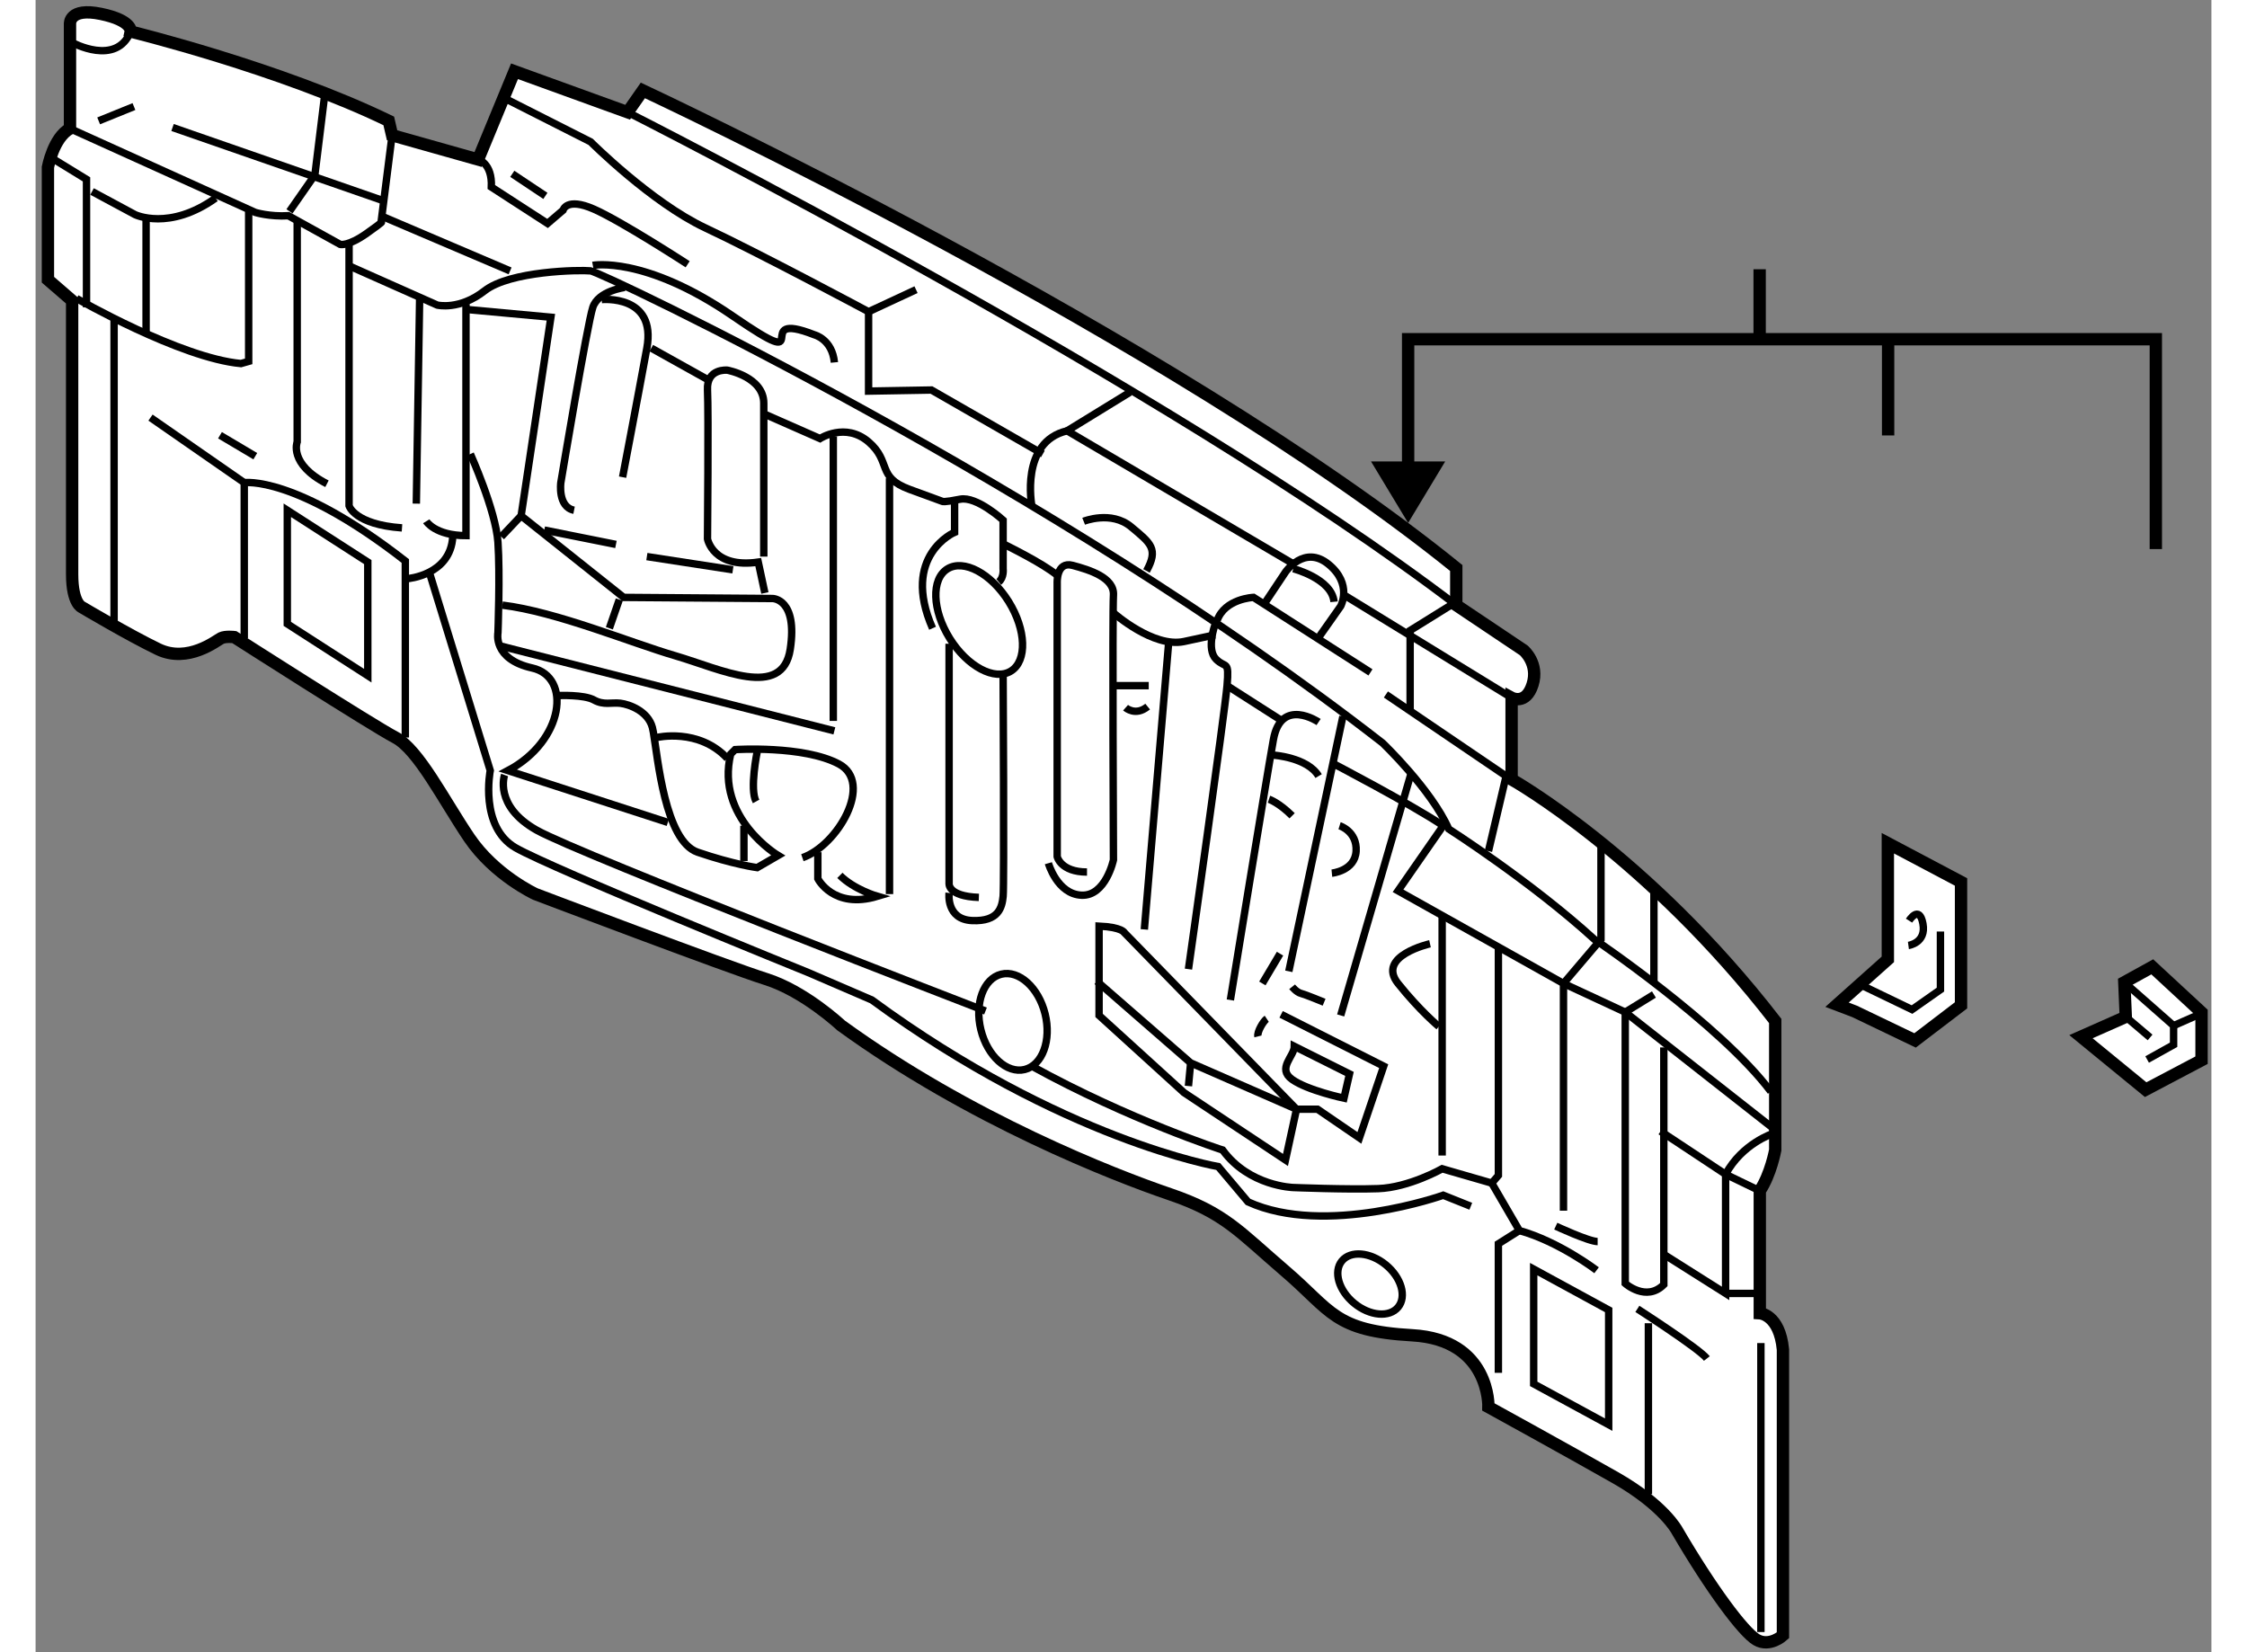 <?xml version="1.0" encoding="utf-8"?>
<!-- Generator: Adobe Illustrator 15.1.0, SVG Export Plug-In . SVG Version: 6.00 Build 0)  -->
<!DOCTYPE svg PUBLIC "-//W3C//DTD SVG 1.1//EN" "http://www.w3.org/Graphics/SVG/1.1/DTD/svg11.dtd">
<svg version="1.1" xmlns="http://www.w3.org/2000/svg" xmlns:xlink="http://www.w3.org/1999/xlink" x="0px" y="0px" width="244.8px"
	 height="180px" viewBox="141.643 4.907 88.151 66.937" enable-background="new 0 0 244.8 180" xml:space="preserve">
	
<rect x="141.643" y="4.907" width="88.151" height="66.937" fill="#808080" stroke="none"/>
	
<g><path fill="#FFFFFF" stroke="#000000" stroke-width="0.5" d="M165.628,9.454l0.618-0.884c0,0,21.382,9.983,32.954,19.349v1.504
			l2.734,1.832c0,0,0.626,0.537,0.357,1.385c-0.269,0.849-0.849,0.536-0.849,0.536v3.307c0,0,5.496,3.083,10.68,9.787v5.229
			c0,0-0.178,0.983-0.625,1.653v4.959c0,0,0.804,0.045,0.938,1.475v11.575c0,0-0.536,0.491-1.072,0.178s-1.833-2.056-3.218-4.424
			c0,0-0.537-1.028-2.503-2.145s-5.139-2.861-5.139-2.861s0.089-2.725-3.083-2.905c-3.174-0.178-3.263-0.983-5.14-2.591
			c-1.877-1.609-2.457-2.369-4.691-3.128c-2.234-0.761-8.089-3.039-13.317-6.837c0,0-1.475-1.386-3.039-1.877
			c-1.564-0.492-9.339-3.442-9.339-3.442s-1.654-0.76-2.682-2.279c-1.028-1.52-2.056-3.575-2.995-4.066
			c-0.938-0.492-6.523-4.066-6.523-4.066s-0.357-0.044-0.536,0.044c-0.18,0.089-1.341,1.028-2.548,0.447
			c-1.206-0.581-3.083-1.698-3.083-1.698s-0.403-0.134-0.403-1.34s0-11.083,0-11.083l-0.981-0.849v-4.558
			c0,0,0.224-1.207,0.894-1.564V5.872c0,0-0.045-0.67,1.251-0.402s1.206,0.715,1.206,0.715s6.032,1.475,10.457,3.62l0.135,0.581
			l3.484,0.983l1.476-3.575L165.628,9.454z"></path><path fill="none" stroke="#000000" stroke-width="0.3" d="M143.125,6.631c0,0,1.789,0.983,2.369-0.447"></path><line fill="none" stroke="#000000" stroke-width="0.3" x1="147.192" y1="10.072" x2="155.683" y2="13.022"></line><path fill="none" stroke="#000000" stroke-width="0.3" d="M143.037,10.117l7.507,3.396c0,0,0.581,0.179,1.341,0.134l2.1,1.162
			c0,0,0.313,0.089,1.073-0.447c0.76-0.537,0.581-0.447,0.581-0.447l0.447-3.531"></path><polyline fill="none" stroke="#000000" stroke-width="0.3" points="153.359,8.731 152.958,11.994 151.93,13.469 		"></polyline><line fill="none" stroke="#000000" stroke-width="0.3" x1="144.198" y1="9.804" x2="145.628" y2="9.224"></line><polyline fill="none" stroke="#000000" stroke-width="0.3" points="142.322,11.324 143.706,12.173 143.706,17.356 		"></polyline><path fill="none" stroke="#000000" stroke-width="0.3" d="M143.93,12.665l1.744,0.938c0,0,1.384,0.67,3.262-0.67"></path><line fill="none" stroke="#000000" stroke-width="0.3" x1="146.12" y1="13.737" x2="146.12" y2="18.339"></line><path fill="none" stroke="#000000" stroke-width="0.3" d="M150.276,13.469v6.078l-0.313,0.089
			c-2.458-0.223-6.658-2.636-6.658-2.636"></path><path fill="none" stroke="#000000" stroke-width="0.3" d="M152.242,13.916v8.892c0,0-0.357,0.894,1.206,1.698"></path><path fill="none" stroke="#000000" stroke-width="0.3" d="M154.343,14.675V25.4c0,0,0.223,0.759,2.145,0.894"></path><line fill="none" stroke="#000000" stroke-width="0.3" x1="155.729" y1="13.692" x2="160.867" y2="15.882"></line><path fill="none" stroke="#000000" stroke-width="0.3" d="M154.298,15.658l3.619,1.609c0,0,0.895,0.223,1.922-0.582
			c1.028-0.804,3.844-0.849,4.291-0.804c0.446,0.045,18.769,8.759,32.084,19.126c0,0,1.968,1.876,2.682,3.486
			c0,0,3.352,2.145,5.899,4.469c0,0,5.094,3.44,7.15,6.167"></path><path fill="none" stroke="#000000" stroke-width="0.3" d="M165.628,9.454c0,0,21.9,11.075,33.572,19.968"></path><line fill="none" stroke="#000000" stroke-width="0.3" x1="144.823" y1="17.848" x2="144.823" y2="30.092"></line><polyline fill="none" stroke="#000000" stroke-width="0.3" points="146.299,21.825 150.097,24.462 150.097,30.763 		"></polyline><path fill="none" stroke="#000000" stroke-width="0.3" d="M150.097,24.462c0,0,2.057-0.313,6.525,3.173v7.15"></path><line fill="none" stroke="#000000" stroke-width="0.3" x1="149.114" y1="22.54" x2="150.544" y2="23.389"></line><line fill="none" stroke="#000000" stroke-width="0.3" x1="157.203" y1="16.954" x2="157.068" y2="25.311"></line><path fill="none" stroke="#000000" stroke-width="0.3" d="M157.471,26.026c0,0,0.357,0.581,1.609,0.581v-9.384"></path><polygon fill="none" stroke="#000000" stroke-width="0.3" points="155.102,32.282 151.841,30.182 151.841,25.579 155.102,27.679 
					"></polygon><path fill="none" stroke="#000000" stroke-width="0.3" d="M177.313,16.642l-1.922,0.894c0,0-4.425-2.369-6.614-3.396
			c-2.189-1.028-4.646-3.486-4.646-3.486l-3.442-1.743"></path><polyline fill="none" stroke="#000000" stroke-width="0.3" points="175.391,17.535 175.391,20.752 177.938,20.708 182.451,23.3 		
			"></polyline><path fill="none" stroke="#000000" stroke-width="0.3" d="M159.57,11.368c0,0,0.581,0.134,0.537,1.117l2.278,1.475l0.627-0.537
			c0,0,0.133-0.536,1.25-0.044c1.117,0.491,3.799,2.234,3.799,2.234"></path><line fill="none" stroke="#000000" stroke-width="0.3" x1="160.956" y1="11.949" x2="162.297" y2="12.843"></line><path fill="none" stroke="#000000" stroke-width="0.3" d="M164.219,15.658c0,0,2.1-0.402,5.675,2.056
			c3.575,2.458,0.581-0.313,3.307,0.759c0,0,0.716,0.179,0.805,1.117"></path><path fill="none" stroke="#000000" stroke-width="0.3" d="M159.124,17.446l3.396,0.313l-1.206,8.044l4.155,3.307l6.033,0.045
			c0,0,1.027,0,0.715,2.055c-0.313,2.056-2.816,0.805-4.647,0.268c-1.833-0.536-4.826-1.788-7.016-2.055"></path><path fill="none" stroke="#000000" stroke-width="0.3" d="M156.711,28.35c0,0,1.742-0.134,1.833-1.698"></path><line fill="none" stroke="#000000" stroke-width="0.3" x1="165.291" y1="29.199" x2="164.889" y2="30.36"></line><line fill="none" stroke="#000000" stroke-width="0.3" x1="162.252" y1="26.383" x2="165.156" y2="26.964"></line><line fill="none" stroke="#000000" stroke-width="0.3" x1="166.408" y1="27.456" x2="169.894" y2="27.992"></line><path fill="none" stroke="#000000" stroke-width="0.3" d="M165.515,16.552c0,0-1.072,0.134-1.296,0.805s-1.297,7.105-1.297,7.105
			s-0.133,0.983,0.537,1.117"></path><path fill="none" stroke="#000000" stroke-width="0.3" d="M164.576,17.044c0,0,2.234-0.224,1.832,1.966
			c-0.402,2.19-0.983,5.229-0.983,5.229"></path><line fill="none" stroke="#000000" stroke-width="0.3" x1="160.51" y1="26.652" x2="161.314" y2="25.803"></line><line fill="none" stroke="#000000" stroke-width="0.3" x1="166.587" y1="19.01" x2="168.911" y2="20.306"></line><path fill="none" stroke="#000000" stroke-width="0.3" d="M171.189,28.931l-0.268-1.251c-1.833,0.268-2.056-0.938-2.056-0.938
			s0.045-5.139,0-6.033c-0.045-0.894,0.804-0.805,0.804-0.805s1.476,0.269,1.476,1.341c0,1.073,0,5.81,0,5.81v0.402"></path><path fill="none" stroke="#000000" stroke-width="0.3" d="M171.189,21.691l2.234,0.983c0,0,1.028-0.67,1.967,0.134
			c0.938,0.805,0.313,1.43,1.653,1.922c1.341,0.491,1.341,0.491,1.341,0.491s0.045,0.045,0.715-0.089
			c0.671-0.134,1.742,0.849,1.742,0.849v1.966c0,0,0.046,0.358-0.178,0.537"></path><line fill="none" stroke="#000000" stroke-width="0.3" x1="176.239" y1="24.283" x2="176.239" y2="41.13"></line><line fill="none" stroke="#000000" stroke-width="0.3" x1="173.961" y1="22.585" x2="173.961" y2="34.114"></line><line fill="none" stroke="#000000" stroke-width="0.3" x1="160.464" y1="31.075" x2="174.005" y2="34.517"></line><path fill="none" stroke="#000000" stroke-width="0.3" d="M162.833,33.086c0,0,1.028-0.045,1.43,0.179
			c0.403,0.224,0.716,0.09,1.073,0.134s1.117,0.313,1.296,0.983c0.014,0.05,0.027,0.118,0.041,0.2
			c0.178,1.029,0.467,4.395,1.791,4.85c1.43,0.492,2.413,0.626,2.413,0.626l0.85-0.492c0,0-2.548-1.519-1.922-4.111l0.179-0.179
			c0,0,2.77-0.179,4.201,0.582c1.43,0.759-0.046,3.307-1.476,3.798"></path><path fill="none" stroke="#000000" stroke-width="0.3" d="M170.877,35.366c0,0-0.313,1.519-0.044,2.011"></path><line fill="none" stroke="#000000" stroke-width="0.3" x1="170.341" y1="38.36" x2="170.341" y2="39.79"></line><path fill="none" stroke="#000000" stroke-width="0.3" d="M166.811,34.785c0,0,1.697-0.402,2.859,0.849"></path><path fill="none" stroke="#000000" stroke-width="0.3" d="M167.258,38.226l-6.479-2.1c2.278-1.207,2.591-3.799,0.982-4.156
			c-1.609-0.357-1.386-1.43-1.386-1.43s0.089-2.369,0-3.665s-1.117-3.575-1.117-3.575"></path><path fill="none" stroke="#000000" stroke-width="0.3" d="M160.644,36.304c0,0-0.446,1.251,1.296,2.234
			c1.743,0.983,18.188,7.329,18.188,7.329"></path><path fill="none" stroke="#000000" stroke-width="0.3" d="M173.335,39.432v1.073c0,0,0.626,1.252,2.413,0.715
			c0,0-0.938-0.269-1.52-0.849"></path><ellipse transform="matrix(0.849 -0.529 0.529 0.849 11.314 99.64)" fill="none" stroke="#000000" stroke-width="0.3" cx="179.817" cy="30.044" rx="1.407" ry="2.436"></ellipse><path fill="none" stroke="#000000" stroke-width="0.3" d="M178.876,25.221v1.251c0,0-2.189,0.938-0.894,3.888"></path><path fill="none" stroke="#000000" stroke-width="0.3" d="M178.653,30.986v9.697c0,0-0.091,0.536,1.206,0.581"></path><path fill="none" stroke="#000000" stroke-width="0.3" d="M178.653,41.085c0,0-0.135,1.073,0.938,1.118
			c1.073,0.044,1.206-0.536,1.251-0.984c0.046-0.447,0-8.938,0-8.938"></path><path fill="none" stroke="#000000" stroke-width="0.3" d="M180.888,26.964c0,0,1.563,0.759,2.144,1.251"></path><path fill="none" stroke="#000000" stroke-width="0.3" d="M182.675,39.879c0,0,0.356,1.251,1.341,1.296
			c0.982,0.045,1.295-1.43,1.295-1.43s-0.045-10.01,0-10.725c0.046-0.715-0.982-1.028-1.652-1.207
			c-0.671-0.179-0.627,0.715-0.627,0.715v11.083c0,0,0.135,0.625,1.208,0.625"></path><line fill="none" stroke="#000000" stroke-width="0.3" x1="185.4" y1="32.685" x2="186.741" y2="32.685"></line><path fill="none" stroke="#000000" stroke-width="0.3" d="M185.803,33.578c0,0,0.402,0.357,0.894-0.045"></path><path fill="none" stroke="#000000" stroke-width="0.3" d="M185.311,29.735c0,0,1.609,1.43,2.86,1.162
			c1.251-0.269,1.251-0.269,1.251-0.269"></path><path fill="none" stroke="#000000" stroke-width="0.3" d="M189.422,30.227c0,0-0.357,0.983,0.045,1.385s0.536,0,0.447,1.073
			c-0.089,1.072-1.564,11.485-1.564,11.485"></path><line fill="none" stroke="#000000" stroke-width="0.3" x1="187.545" y1="30.986" x2="186.563" y2="42.562"></line><line fill="none" stroke="#000000" stroke-width="0.3" x1="194.692" y1="29.037" x2="201.443" y2="33.176"></line><polyline fill="none" stroke="#000000" stroke-width="0.3" points="185.981,20.797 183.435,22.361 192.55,27.724 		"></polyline><path fill="none" stroke="#000000" stroke-width="0.3" d="M195.724,32.148l-4.737-3.039c0,0-1.161,0.045-1.476,0.938"></path><path fill="none" stroke="#000000" stroke-width="0.3" d="M191.479,29.288l0.804-1.207c0,0,0.76-1.117,1.743-0.313
			c0.982,0.804,0.491,1.698,0.491,1.698l-0.85,1.207"></path><path fill="none" stroke="#000000" stroke-width="0.3" d="M192.596,27.947c0,0,1.563,0.402,1.652,1.341"></path><path fill="none" stroke="#000000" stroke-width="0.3" d="M182.005,25.4c0,0-0.492-2.592,1.43-3.039"></path><path fill="none" stroke="#000000" stroke-width="0.3" d="M184.104,26.026c0,0,1.117-0.447,1.922,0.224
			c0.804,0.67,1.117,0.894,0.625,1.788"></path><polyline fill="none" stroke="#000000" stroke-width="0.3" points="198.985,29.422 197.331,30.45 197.331,33.757 		"></polyline><polyline fill="none" stroke="#000000" stroke-width="0.3" points="196.349,33.042 201.22,36.349 200.505,39.388 		"></polyline><path fill="none" stroke="#000000" stroke-width="0.3" d="M193.623,34.159c0,0-1.52-1.027-1.832,0.715s-1.743,10.547-1.743,10.547
			"></path><line fill="none" stroke="#000000" stroke-width="0.3" x1="189.914" y1="32.685" x2="192.148" y2="34.114"></line><path fill="none" stroke="#000000" stroke-width="0.3" d="M191.791,35.5c0,0,1.386,0.09,1.832,0.849"></path><path fill="none" stroke="#000000" stroke-width="0.3" d="M191.612,37.287c0,0,0.401,0.134,0.938,0.67"></path><line fill="none" stroke="#000000" stroke-width="0.3" x1="194.606" y1="33.936" x2="192.416" y2="44.259"></line><path fill="none" stroke="#000000" stroke-width="0.3" d="M194.159,35.813c0,0,3.172,1.653,4.513,2.547l-1.831,2.636l6.703,3.754
			l2.502,1.163l6.032,4.736"></path><line fill="none" stroke="#000000" stroke-width="0.3" x1="197.377" y1="36.214" x2="194.517" y2="46.046"></line><path fill="none" stroke="#000000" stroke-width="0.3" d="M192.55,44.885c0,0,0.18,0.224,0.358,0.268
			c0.178,0.045,0.938,0.358,0.938,0.358"></path><line fill="none" stroke="#000000" stroke-width="0.3" x1="192.06" y1="43.544" x2="191.344" y2="44.75"></line><path fill="none" stroke="#000000" stroke-width="0.3" d="M191.522,46.181c-0.134,0.089-0.402,0.536-0.357,0.715"></path><path fill="none" stroke="#000000" stroke-width="0.3" d="M194.472,38.36c0,0,0.716,0.223,0.671,1.028
			c-0.046,0.804-0.983,0.894-0.983,0.894"></path><path fill="none" stroke="#000000" stroke-width="0.3" d="M198.136,43.142c0,0-2.188,0.492-1.295,1.609s1.653,1.743,1.653,1.743"></path><polyline fill="none" stroke="#000000" stroke-width="0.3" points="205.063,39.075 205.063,42.963 203.544,44.75 203.544,53.957 
					"></polyline><path fill="none" stroke="#000000" stroke-width="0.3" d="M203.231,54.582c0,0,1.34,0.625,1.697,0.625"></path><line fill="none" stroke="#000000" stroke-width="0.3" x1="207.208" y1="40.862" x2="207.208" y2="44.75"></line><path fill="none" stroke="#000000" stroke-width="0.3" d="M207.208,45.198l-1.162,0.715v10.411v0.581c0,0,0.85,0.76,1.563,0.045
			v-9.608"></path><line fill="none" stroke="#000000" stroke-width="0.3" x1="198.628" y1="42.024" x2="198.628" y2="51.722"></line><path fill="none" stroke="#000000" stroke-width="0.3" d="M204.885,56.37c0,0-1.521-1.163-3.129-1.609l-1.117-1.921l0.268-0.313
			v-9.25"></path><path fill="none" stroke="#000000" stroke-width="0.3" d="M200.639,52.839l-2.011-0.581c0,0-1.341,0.76-2.592,0.805
			c-1.252,0.044-3.44-0.045-3.44-0.045s-1.788-0.045-2.861-1.519c0,0-3.753-1.208-7.729-3.397"></path><path fill="none" stroke="#000000" stroke-width="0.3" d="M199.789,53.777l-1.117-0.447c0,0-4.781,1.698-7.909,0.269l-1.206-1.43
			c0,0-6.302-1.073-14.032-6.749l-2.592-1.117c0,0-10.367-4.201-11.842-5.05c-1.476-0.849-1.028-3.128-1.028-3.128l-2.458-8"></path><ellipse transform="matrix(0.971 -0.239 0.239 0.971 -5.822 44.631)" fill="none" stroke="#000000" stroke-width="0.3" cx="181.245" cy="46.336" rx="1.34" ry="1.988"></ellipse><path fill="none" stroke="#000000" stroke-width="0.3" d="M184.729,42.427v3.619l3.441,3.128l4.111,2.727l0.447-2.056l-6.972-7.15
			C185.758,42.695,185.669,42.471,184.729,42.427z"></path><line fill="none" stroke="#000000" stroke-width="0.3" x1="188.439" y1="47.968" x2="188.35" y2="48.907"></line><polyline fill="none" stroke="#000000" stroke-width="0.3" points="192.104,46.002 196.26,48.102 195.276,51.007 193.578,49.845 
			192.729,49.845 188.439,47.968 184.641,44.662 		"></polyline><polyline fill="none" stroke="#000000" stroke-width="0.3" points="201.756,54.76 200.906,55.297 200.906,60.525 		"></polyline><path fill="none" stroke="#000000" stroke-width="0.3" d="M206.537,57.934c0,0,2.503,1.609,2.816,2.011"></path><line fill="none" stroke="#000000" stroke-width="0.3" x1="206.984" y1="58.515" x2="206.984" y2="65.441"></line><line fill="none" stroke="#000000" stroke-width="0.3" x1="211.542" y1="59.319" x2="211.542" y2="71.027"></line><polyline fill="none" stroke="#000000" stroke-width="0.3" points="207.477,50.738 210.112,52.482 211.498,53.152 		"></polyline><path fill="none" stroke="#000000" stroke-width="0.3" d="M207.565,55.699l2.547,1.609v-4.826
			c0.671-1.251,1.922-1.653,1.922-1.653"></path><line fill="none" stroke="#000000" stroke-width="0.3" x1="210.112" y1="57.308" x2="211.364" y2="57.308"></line><polygon fill="none" stroke="#000000" stroke-width="0.3" points="205.375,62.625 202.337,60.973 202.337,56.324 205.375,57.979 
					"></polygon><path fill="none" stroke="#000000" stroke-width="0.3" d="M192.64,47.298l2.234,1.117l-0.224,0.983c0,0-1.474-0.313-2.101-0.76
			C191.925,48.191,192.64,47.701,192.64,47.298z"></path><ellipse transform="matrix(0.773 0.635 -0.635 0.773 80.542 -111.276)" fill="none" stroke="#000000" stroke-width="0.3" cx="195.684" cy="56.85" rx="1.474" ry="1.008"></ellipse></g><g><line fill="none" stroke="#000000" stroke-width="0.5" x1="211.491" y1="18.65" x2="211.491" y2="15.815"></line><line fill="none" stroke="#000000" stroke-width="0.5" x1="216.696" y1="22.548" x2="216.696" y2="18.65"></line><polygon points="195.746,23.601 197.25,26.093 198.752,23.601 		"></polygon><polyline fill="none" stroke="#000000" stroke-width="0.5" points="227.542,27.152 227.542,18.65 197.25,18.65 197.25,24.75 		"></polyline></g>



	
<g><polygon fill="#FFFFFF" stroke="#000000" stroke-width="0.5" points="226.265,44.703 227.398,44.077 229.394,45.924 
			229.394,47.859 227.13,49.053 224.509,46.907 226.325,46.103 		"></polygon><polyline fill="none" stroke="#000000" stroke-width="0.3" points="226.265,44.703 228.262,46.46 228.262,47.234 227.19,47.831 		
			"></polyline><line fill="none" stroke="#000000" stroke-width="0.3" x1="228.262" y1="46.46" x2="229.275" y2="46.014"></line><line fill="none" stroke="#000000" stroke-width="0.3" x1="226.325" y1="46.103" x2="227.309" y2="46.938"></line></g>



	
<g><polygon fill="#FFFFFF" stroke="#000000" stroke-width="0.5" points="216.685,43.774 216.685,39.069 219.65,40.638 219.65,45.637 
			217.787,47.058 215.337,45.882 214.626,45.612 		"></polygon><polyline fill="none" stroke="#000000" stroke-width="0.3" points="215.632,44.828 217.665,45.808 218.816,45 218.816,42.647 		
			"></polyline><path fill="none" stroke="#000000" stroke-width="0.3" d="M217.544,42.206c0,0,0.415-0.663,0.562,0.122
			c0.147,0.785-0.588,0.883-0.588,0.883"></path></g>


</svg>